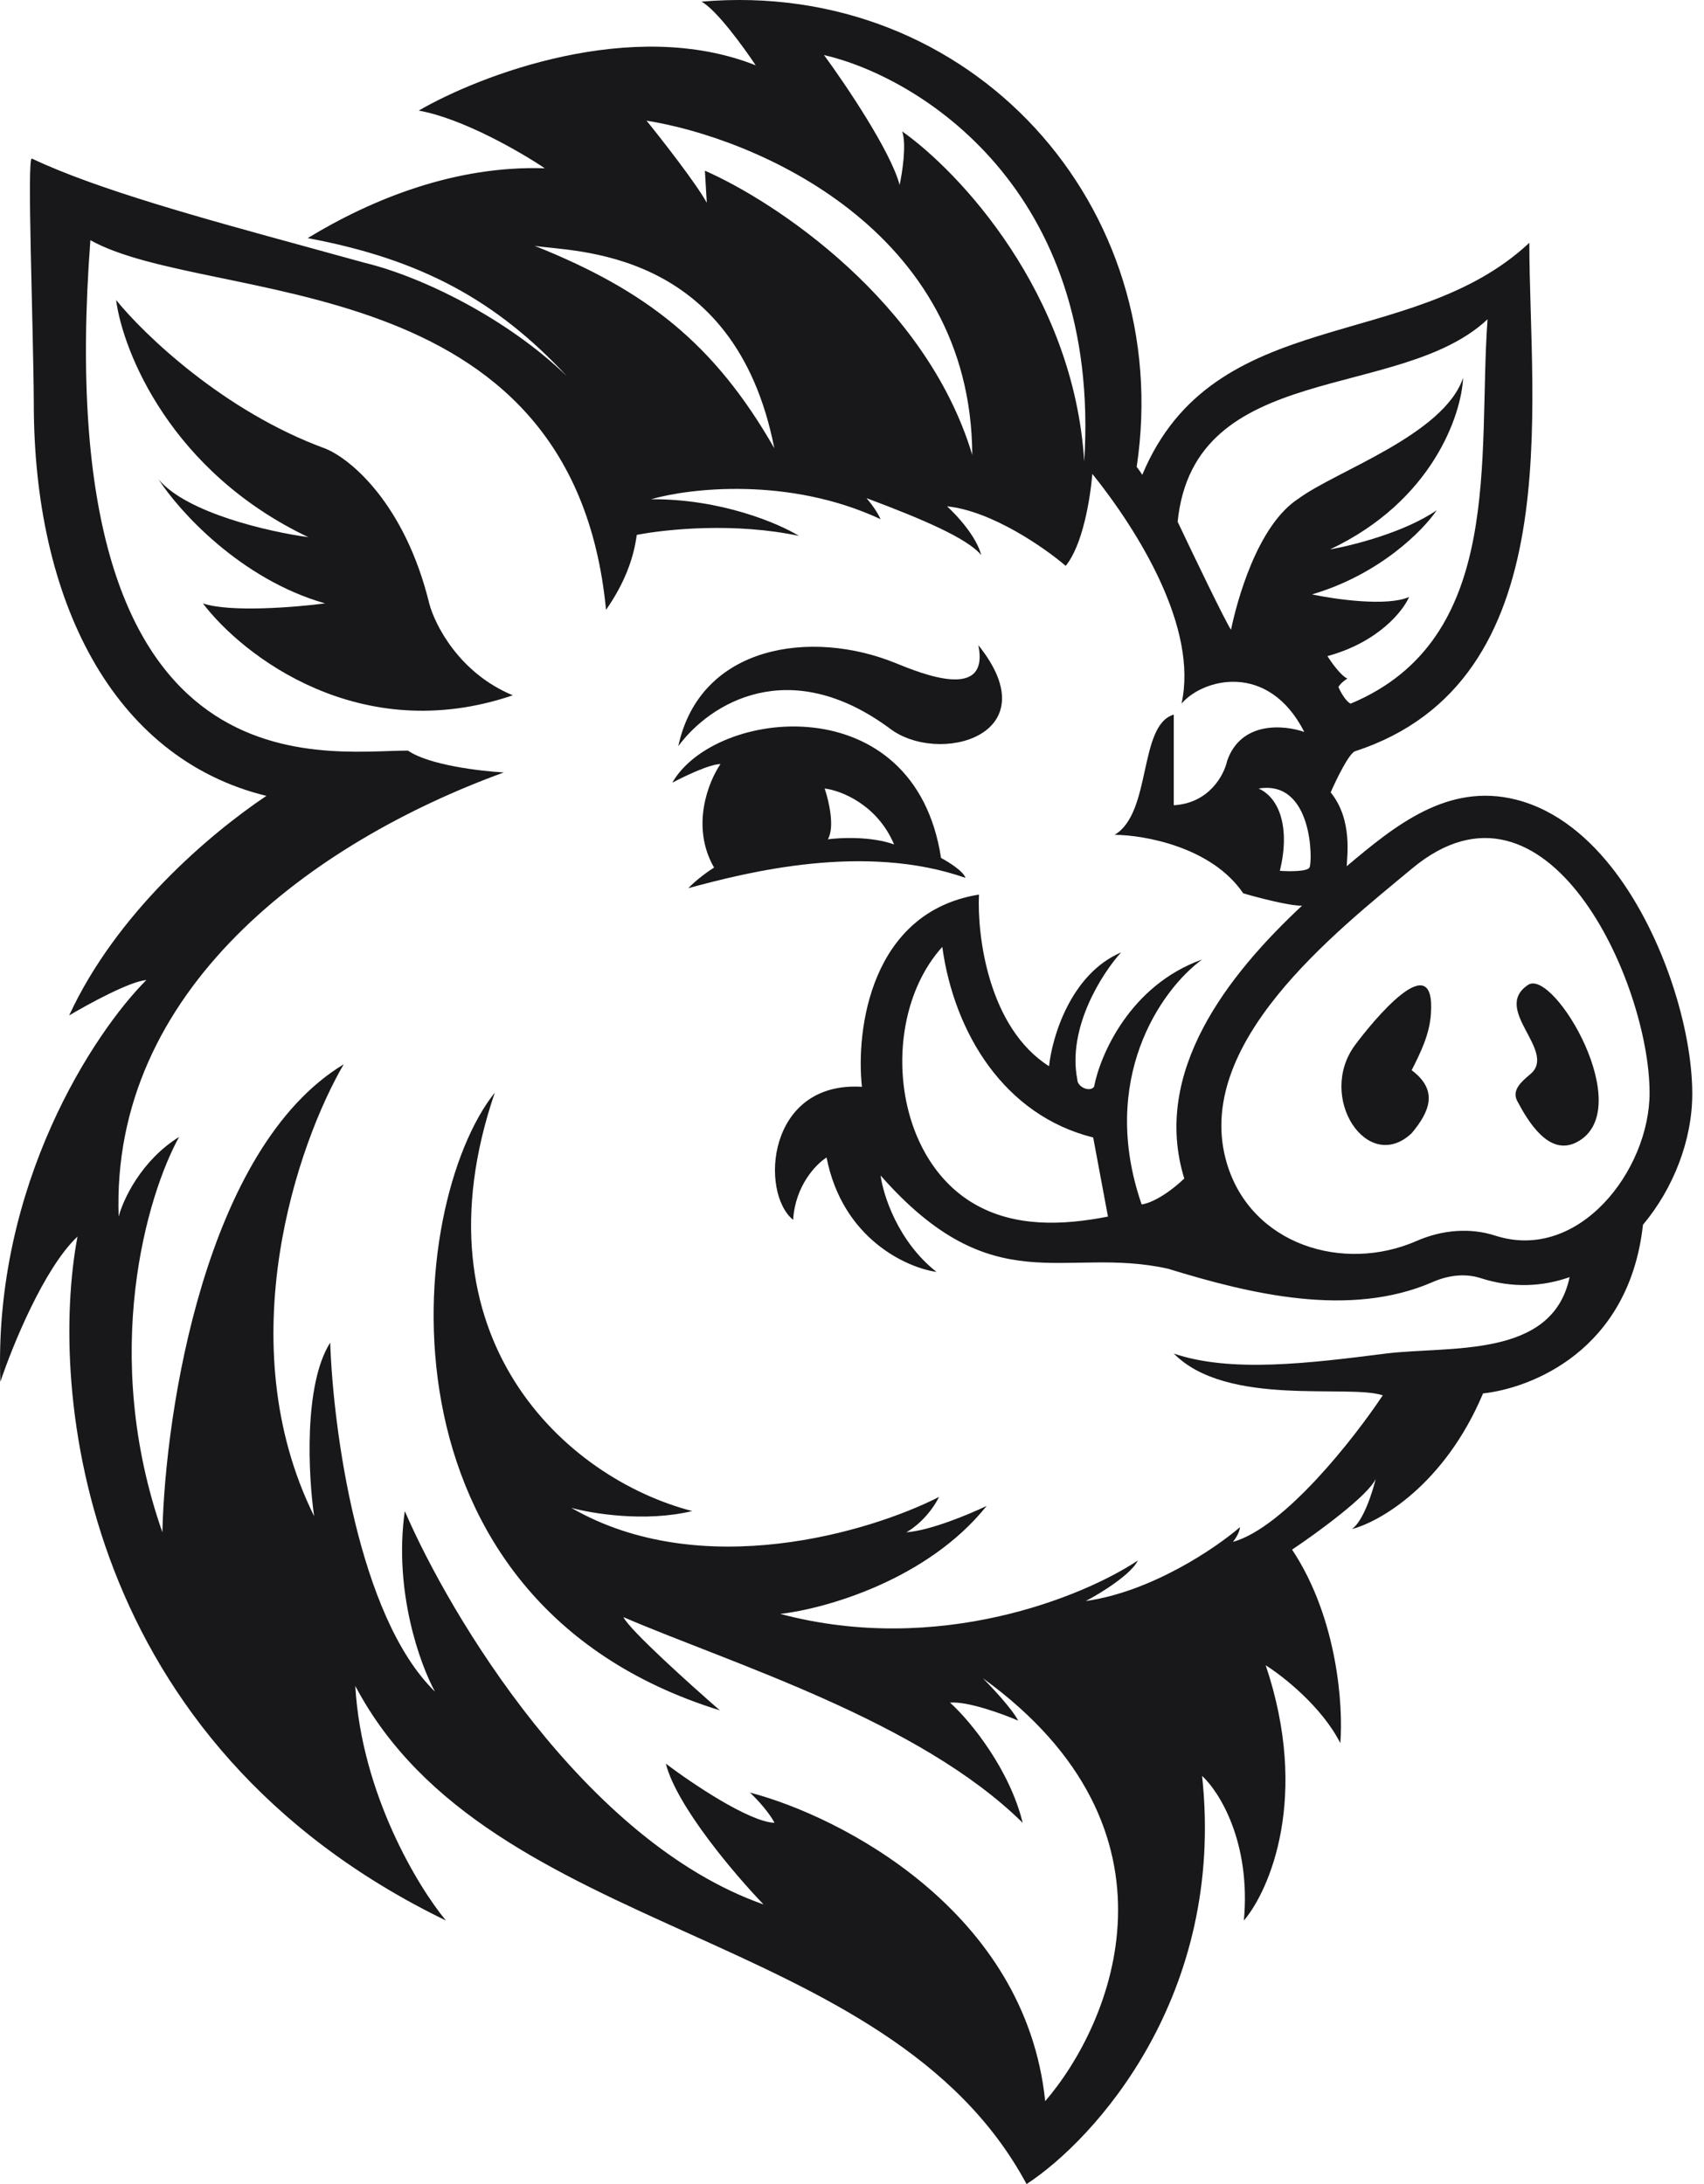 <svg width="78" height="100" viewBox="0 0 78 100" fill="none" xmlns="http://www.w3.org/2000/svg">
<path d="M31.048 34.164C32.511 32.186 36.119 29.969 40.703 33.334C42.935 35.077 48.107 33.679 44.784 29.54C45.308 32.115 42.219 30.858 40.98 30.354C37.167 28.803 32.051 29.508 31.048 34.164Z" fill="#18181B"/>
<path fill-rule="evenodd" clip-rule="evenodd" d="M43.075 39.282C41.868 31.364 32.715 32.424 30.773 35.838C31.303 35.554 32.486 34.984 32.98 34.984C32.431 35.779 31.603 37.839 32.686 39.723C32.45 39.87 31.885 40.265 31.509 40.665C34.216 39.929 39.573 38.575 44.194 40.194C44.099 39.888 43.409 39.458 43.075 39.282ZM40.927 38.664C40.15 36.827 38.484 36.191 37.748 36.103C37.934 36.643 38.225 37.863 37.895 38.428C38.474 38.35 39.891 38.287 40.927 38.664Z" fill="#18181B"/>
<path d="M5.314 13.735C5.628 16.109 7.828 21.605 14.114 24.595C12.368 24.36 8.552 23.5 7.257 21.946C8.179 23.379 10.995 26.52 14.88 27.627C13.536 27.803 10.536 28.05 9.288 27.627C11.103 30.02 16.481 34.214 23.474 31.835C21.025 30.823 19.903 28.608 19.648 27.627C18.517 23.012 15.998 20.975 14.88 20.534C10.241 18.838 6.57 15.295 5.314 13.735Z" fill="#18181B"/>
<path d="M69.949 45.092C68.255 46.213 71.305 48.127 70.052 49.18C69.653 49.516 69.184 49.91 69.452 50.412C69.934 51.319 70.891 52.957 72.165 52.301C74.997 50.844 71.121 44.317 69.949 45.092Z" fill="#18181B"/>
<path d="M62.031 47.843C60.258 50.232 62.597 53.785 64.618 51.886C65.449 50.893 65.851 49.922 64.618 49.001C65.032 48.186 65.43 47.372 65.498 46.444C65.739 43.183 62.787 46.825 62.031 47.843Z" fill="#18181B"/>
<path fill-rule="evenodd" clip-rule="evenodd" d="M24.938 7.705C23.855 6.974 21.184 5.423 19.167 5.064C21.959 3.44 28.953 0.75 34.592 2.991C34.048 2.17 32.79 0.437 32.108 0.075C44.454 -0.993 53.822 9.453 52.031 21.376C52.137 21.51 52.243 21.671 52.287 21.741C55.568 13.876 64.591 16.195 70.005 11.116C70.005 18.591 71.859 31.188 62.029 34.396C61.747 34.493 61.166 35.693 60.911 36.28C61.937 37.541 61.649 39.269 61.647 39.66C63.856 37.797 66.267 35.83 69.379 36.608C71.308 37.09 72.823 38.453 73.936 39.925C76.143 42.844 77.46 47.111 77.463 50.074V50.074C77.465 52.2 76.598 54.418 75.206 56.078C74.564 61.886 70.032 63.566 67.886 63.799C66.12 67.99 63.148 69.685 61.882 70.009C62.4 69.656 62.824 68.331 62.971 67.713C62.618 68.49 60.273 70.195 59.145 70.951C61.24 74.106 61.49 78.171 61.352 79.81C60.505 78.138 58.723 76.739 57.938 76.248C59.963 82.276 58.115 86.55 56.938 87.933C57.267 84.331 55.8 82.017 55.025 81.311C56.108 91.365 50.119 97.959 46.99 100C40.648 88.185 22.408 88.847 16.263 77.19C16.546 82.135 19.147 86.412 20.413 87.933C3.719 79.833 2.214 63.681 3.548 56.617C2.018 58.054 0.556 61.65 0.017 63.269C-0.313 54.227 4.333 47.238 6.698 44.874C5.968 44.921 4.039 45.973 3.166 46.493C5.31 41.84 9.549 38.215 12.194 36.44C5.11 34.704 1.547 27.41 1.547 18.474C1.527 14.844 1.224 7.148 1.459 7.26C4.439 8.675 9.305 10.007 14.059 11.308L14.059 11.308C14.939 11.549 15.815 11.789 16.675 12.028C19.302 12.663 23.203 14.565 25.952 17.227C22.715 13.745 19.27 11.872 14.085 10.902C17.059 9.092 20.874 7.57 24.938 7.705ZM71.848 58.475C70.626 58.906 69.243 58.992 67.776 58.52C67.155 58.32 66.392 58.344 65.585 58.697L65.585 58.697C61.778 60.358 57.226 59.247 53.465 58.089C48.697 57.029 45.489 59.708 40.309 53.821C40.426 54.714 41.103 56.847 42.869 58.236C41.496 58.04 38.566 56.717 37.836 52.997C37.365 53.291 36.4 54.274 36.306 55.852C34.776 54.616 35.099 49.495 39.455 49.76C39.171 47.16 39.844 41.76 44.812 40.959C44.723 42.843 45.241 47.052 48.02 48.818C48.157 47.493 49.009 44.597 51.316 43.608C50.453 44.56 48.844 47.058 49.315 49.436C49.315 49.76 49.874 50.024 50.08 49.76C50.355 48.307 51.728 45.109 55.025 43.932C53.121 45.325 50.286 49.436 52.258 55.145C52.536 55.12 53.276 54.84 54.21 53.96C52.699 49.069 56.237 44.609 59.599 41.468C59.031 41.478 57.596 41.103 56.908 40.901C55.472 38.782 52.385 38.232 51.022 38.223C52.729 37.211 52.104 33.197 53.729 32.719V36.869C55.354 36.775 56.035 35.476 56.172 34.838C56.808 33.001 58.792 33.19 59.704 33.514C58.056 30.276 55.054 31.071 54.083 32.218C54.853 28.769 52.136 24.36 50.002 21.696C49.9 22.884 49.556 24.96 48.782 25.908C47.825 25.087 45.398 23.391 43.351 23.183C43.782 23.571 44.697 24.56 44.915 25.415C44.275 24.642 42.232 23.77 39.664 22.808C39.979 23.174 40.193 23.518 40.309 23.771C36.117 21.817 31.558 22.349 29.802 22.859C33.004 22.835 35.649 23.967 36.571 24.536C33.636 23.914 30.54 24.222 29.147 24.49C29.003 25.602 28.559 26.751 27.741 27.921C26.211 12.028 9.582 14.029 4.137 10.998C2.195 36.633 14.732 34.367 18.676 34.367C19.618 35.026 21.992 35.309 23.062 35.367C14.271 38.569 5.062 45.343 5.432 55.705C5.628 54.94 6.456 53.139 8.199 52.055C6.747 54.675 4.561 61.962 7.433 70.156C7.561 64.613 9.399 52.568 15.733 48.73C13.643 52.31 10.447 61.462 14.379 69.42C14.114 67.576 13.891 63.404 15.115 61.474C15.243 65.368 16.381 74.017 19.913 77.455C19.236 76.229 18.011 72.858 18.529 69.185C20.599 73.992 26.782 84.325 34.952 87.197C33.667 85.863 30.973 82.706 30.479 80.751C31.646 81.635 34.275 83.412 35.452 83.459C35.364 83.273 35.017 82.735 34.334 82.076C38.464 83.155 46.948 87.491 47.843 96.203C50.904 92.652 54.618 83.807 44.988 76.837C45.41 77.259 46.325 78.238 46.607 78.78C45.901 78.475 44.288 77.885 43.487 77.956C44.459 78.829 46.224 81.046 46.813 83.459C42.075 78.78 33.451 76.16 28.536 74.041C28.819 74.63 31.597 77.131 32.951 78.309C16.793 73.305 18.559 55.146 22.65 50.025C18.823 61.238 25.887 67.684 31.685 69.185C29.543 69.703 27.104 69.302 26.152 69.038C32.109 72.475 39.857 70.136 42.987 68.537C42.516 69.456 41.79 69.999 41.486 70.156C42.569 70.085 44.39 69.322 45.165 68.949C42.434 72.363 37.728 73.668 35.717 73.894C42.969 75.825 49.609 73.099 52.081 71.451C51.816 72.04 50.443 72.923 49.697 73.305C52.711 72.881 55.662 70.872 56.761 69.921C56.737 70.18 56.535 70.48 56.437 70.597C58.792 69.938 61.99 65.849 63.295 63.887C61.735 63.357 56.172 64.446 53.73 61.974C56.352 62.87 59.976 62.411 63.428 61.975C66.347 61.61 71.062 62.235 71.848 58.475ZM49.63 21.125C50.423 8.622 42.019 3.512 37.718 2.52C38.705 3.864 40.777 6.935 41.18 8.467C41.305 7.89 41.504 6.592 41.296 6.016C43.87 7.83 49.141 13.391 49.63 21.125ZM29.596 5.525C30.316 6.416 31.877 8.415 32.353 9.284L32.266 7.815C35.465 9.218 42.39 13.785 44.505 20.83C44.459 10.479 34.546 6.314 29.596 5.525ZM24.471 11.254C29.566 13.293 32.686 15.707 35.444 20.524C33.627 11.254 26.113 11.547 24.471 11.254ZM58.586 39.871C58.988 39.901 59.822 39.912 59.94 39.724C60.087 39.489 60.116 35.692 57.615 36.104C58.586 36.545 59.057 37.929 58.586 39.871ZM53.906 23.889C54.612 25.38 56.09 28.457 56.349 28.834C56.604 27.607 57.526 24.066 59.439 22.83C61.146 21.564 66.091 19.916 66.974 17.296C66.895 18.994 65.567 22.942 60.881 25.155C61.902 24.978 64.307 24.372 65.767 23.359C65.163 24.262 63.175 26.297 60.057 27.215C61.117 27.441 63.489 27.78 64.501 27.333C64.227 27.97 63.095 29.405 60.764 30.04C60.94 30.325 61.37 30.929 61.676 31.071C61.588 31.12 61.382 31.265 61.264 31.453C61.352 31.659 61.588 32.101 61.823 32.218C68.912 29.258 67.636 20.9 68.092 14.618C64.066 18.407 54.66 16.447 53.906 23.889ZM44.562 55.101C40.749 52.851 40.29 46.497 43.133 43.355C43.677 47.297 45.969 51.067 50.04 52.08L50.717 55.702C48.66 56.105 46.433 56.205 44.562 55.101ZM68.443 56.574C72.272 57.809 75.513 53.572 75.509 50.029C75.503 44.967 70.812 34.635 64.646 39.758C61.123 42.687 54.535 47.827 56.161 53.27C57.278 57.005 61.496 58.282 64.835 56.822C66.04 56.295 67.307 56.208 68.443 56.574Z" fill="#18181B"/>
</svg>
